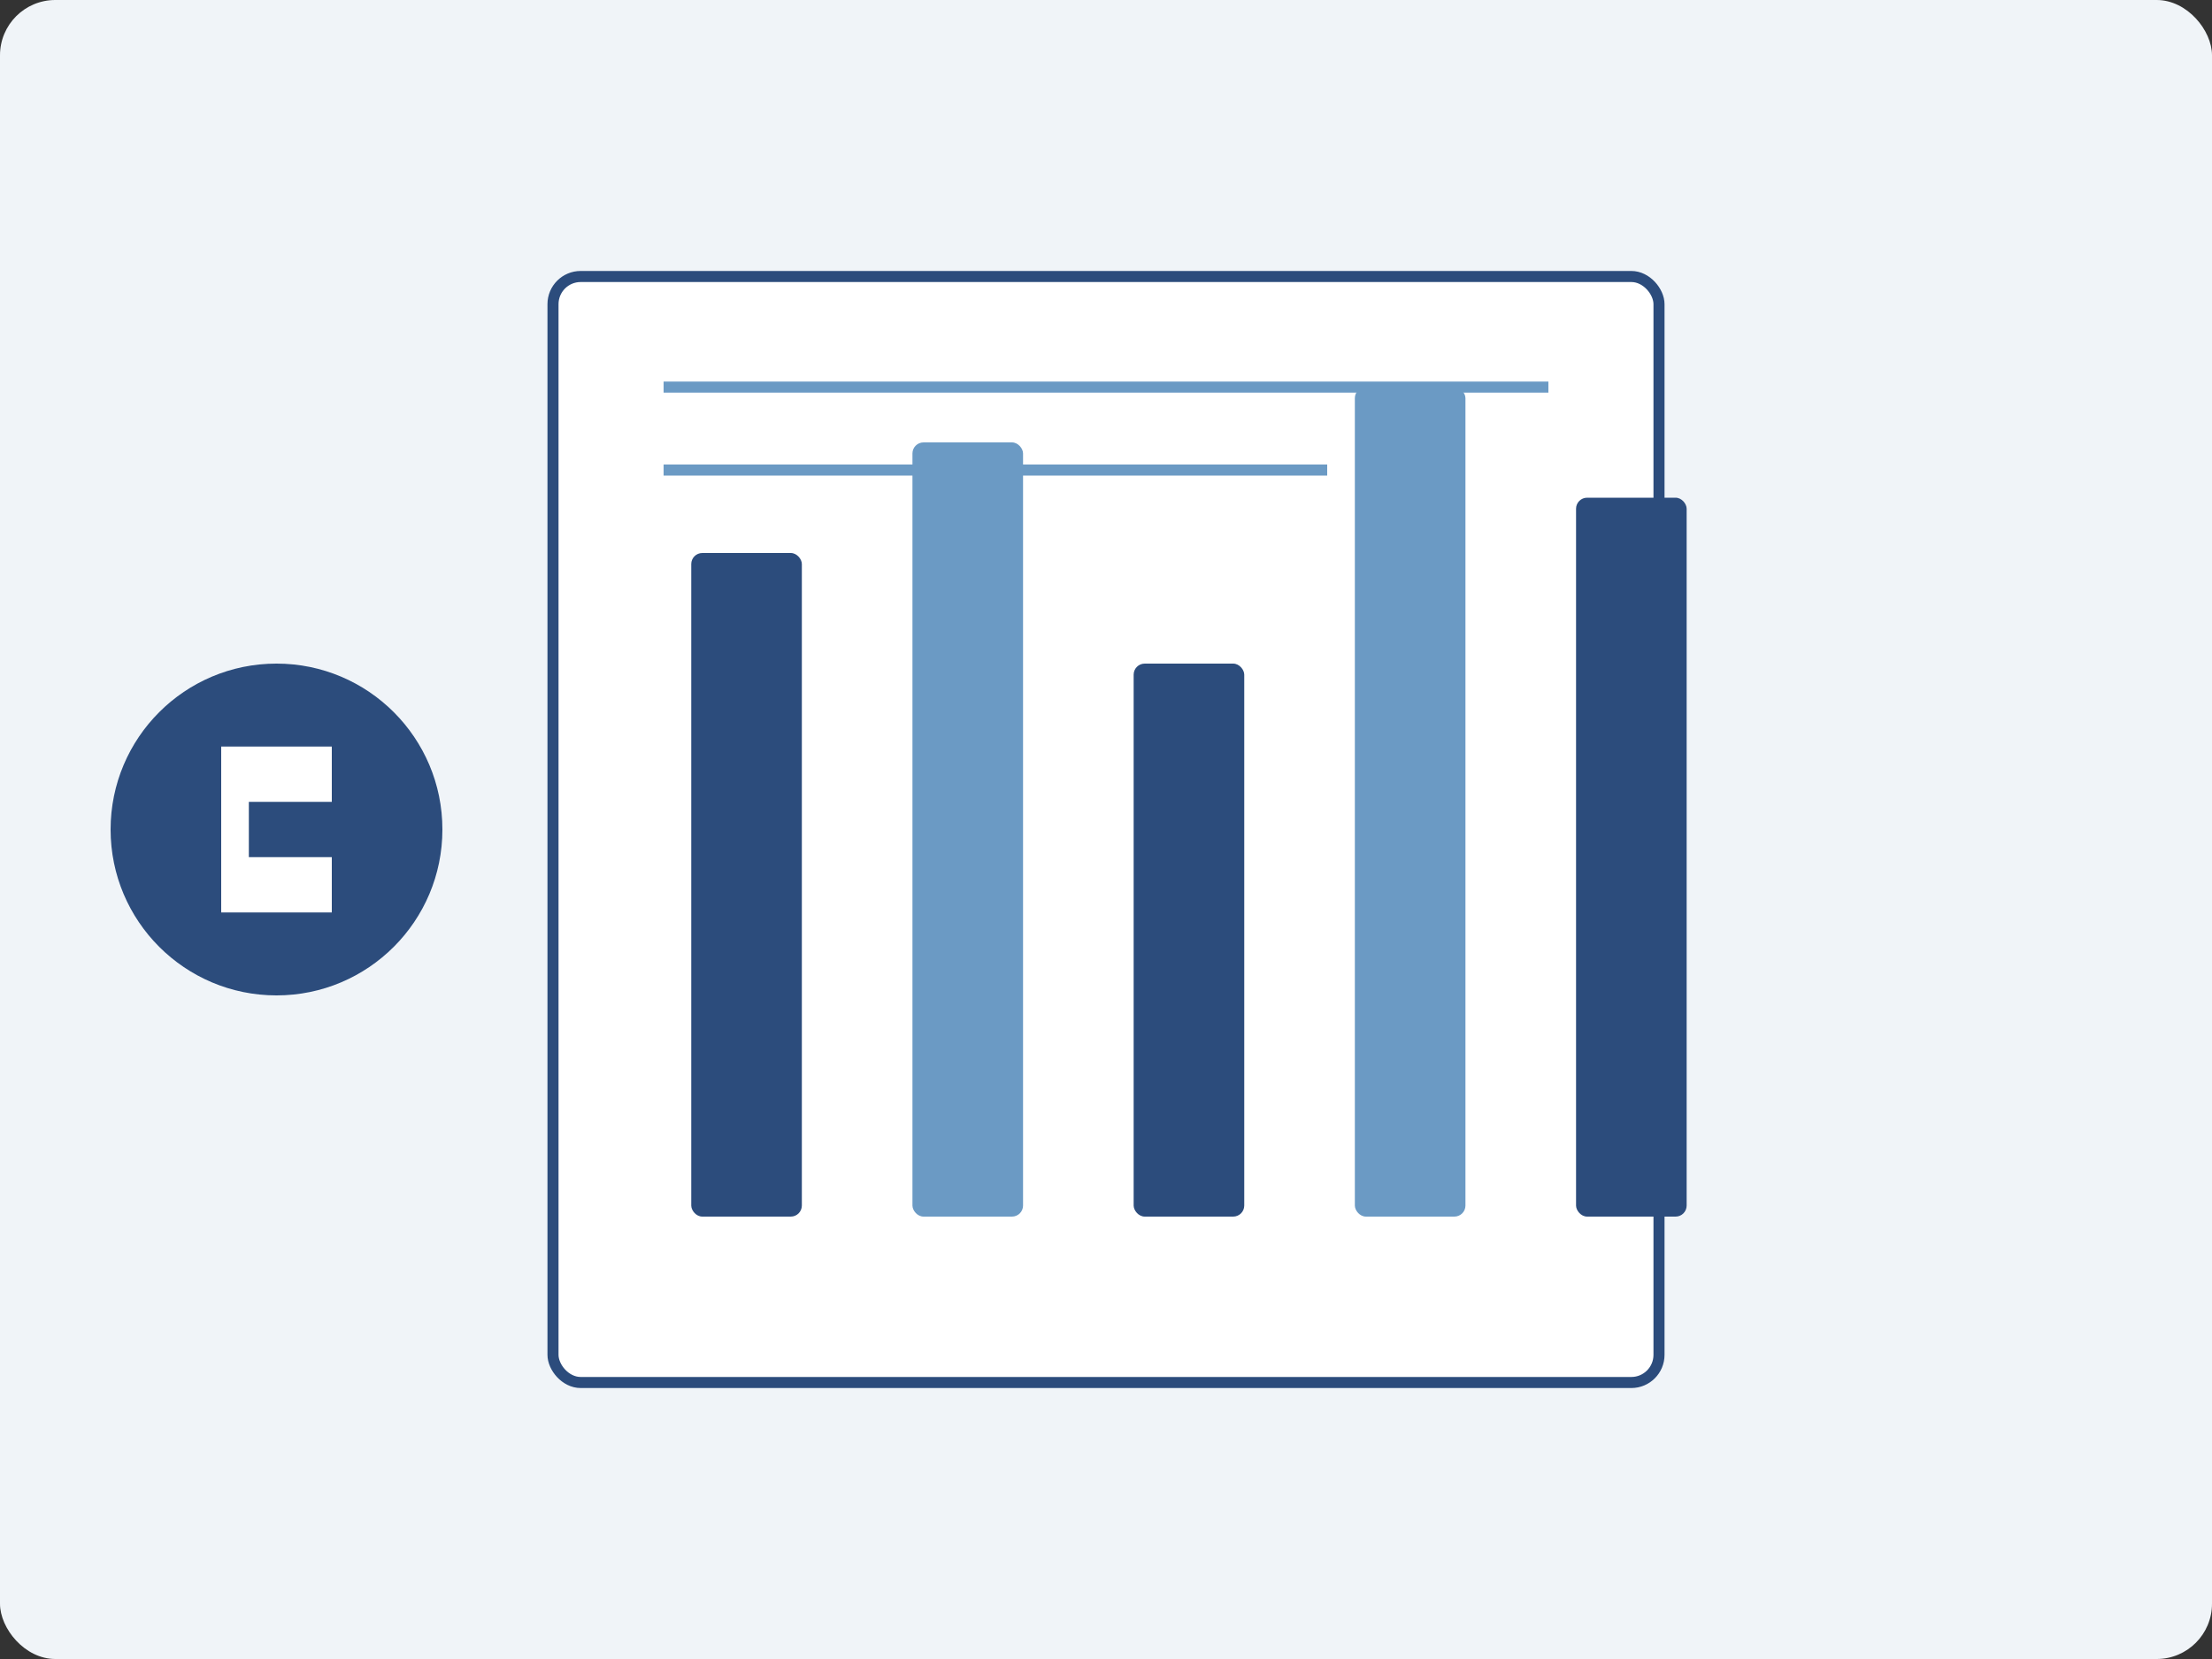 <svg width="400" height="300" viewBox="0 0 400 300" fill="none" xmlns="http://www.w3.org/2000/svg">
  <rect x="0" y="0" width="400" height="300" fill="#333333" stroke="none"/>
  <!-- Background -->
  <rect width="400" height="300" rx="10" fill="#f0f4f8"/>
  
  <!-- Document/Article representation -->
  <rect x="100" y="50" width="200" height="200" rx="5" fill="#ffffff" stroke="#2c4c7c" stroke-width="2"/>
  
  <!-- 5 Pillars -->
  <rect x="125" y="100" width="20" height="120" rx="2" fill="#2c4c7c"/>
  <rect x="165" y="80" width="20" height="140" rx="2" fill="#6b9ac4"/>
  <rect x="205" y="120" width="20" height="100" rx="2" fill="#2c4c7c"/>
  <rect x="245" y="70" width="20" height="150" rx="2" fill="#6b9ac4"/>
  <rect x="285" y="90" width="20" height="130" rx="2" fill="#2c4c7c"/>
  
  <!-- Document lines -->
  <line x1="120" y1="70" x2="280" y2="70" stroke="#6b9ac4" stroke-width="2"/>
  <line x1="120" y1="85" x2="240" y2="85" stroke="#6b9ac4" stroke-width="2"/>
  
  <!-- Number 5 -->
  <circle cx="50" cy="150" r="30" fill="#2c4c7c"/>
  <path d="M40 135H60V145H45V155H60V165H40V145" fill="#ffffff"/>
</svg>
